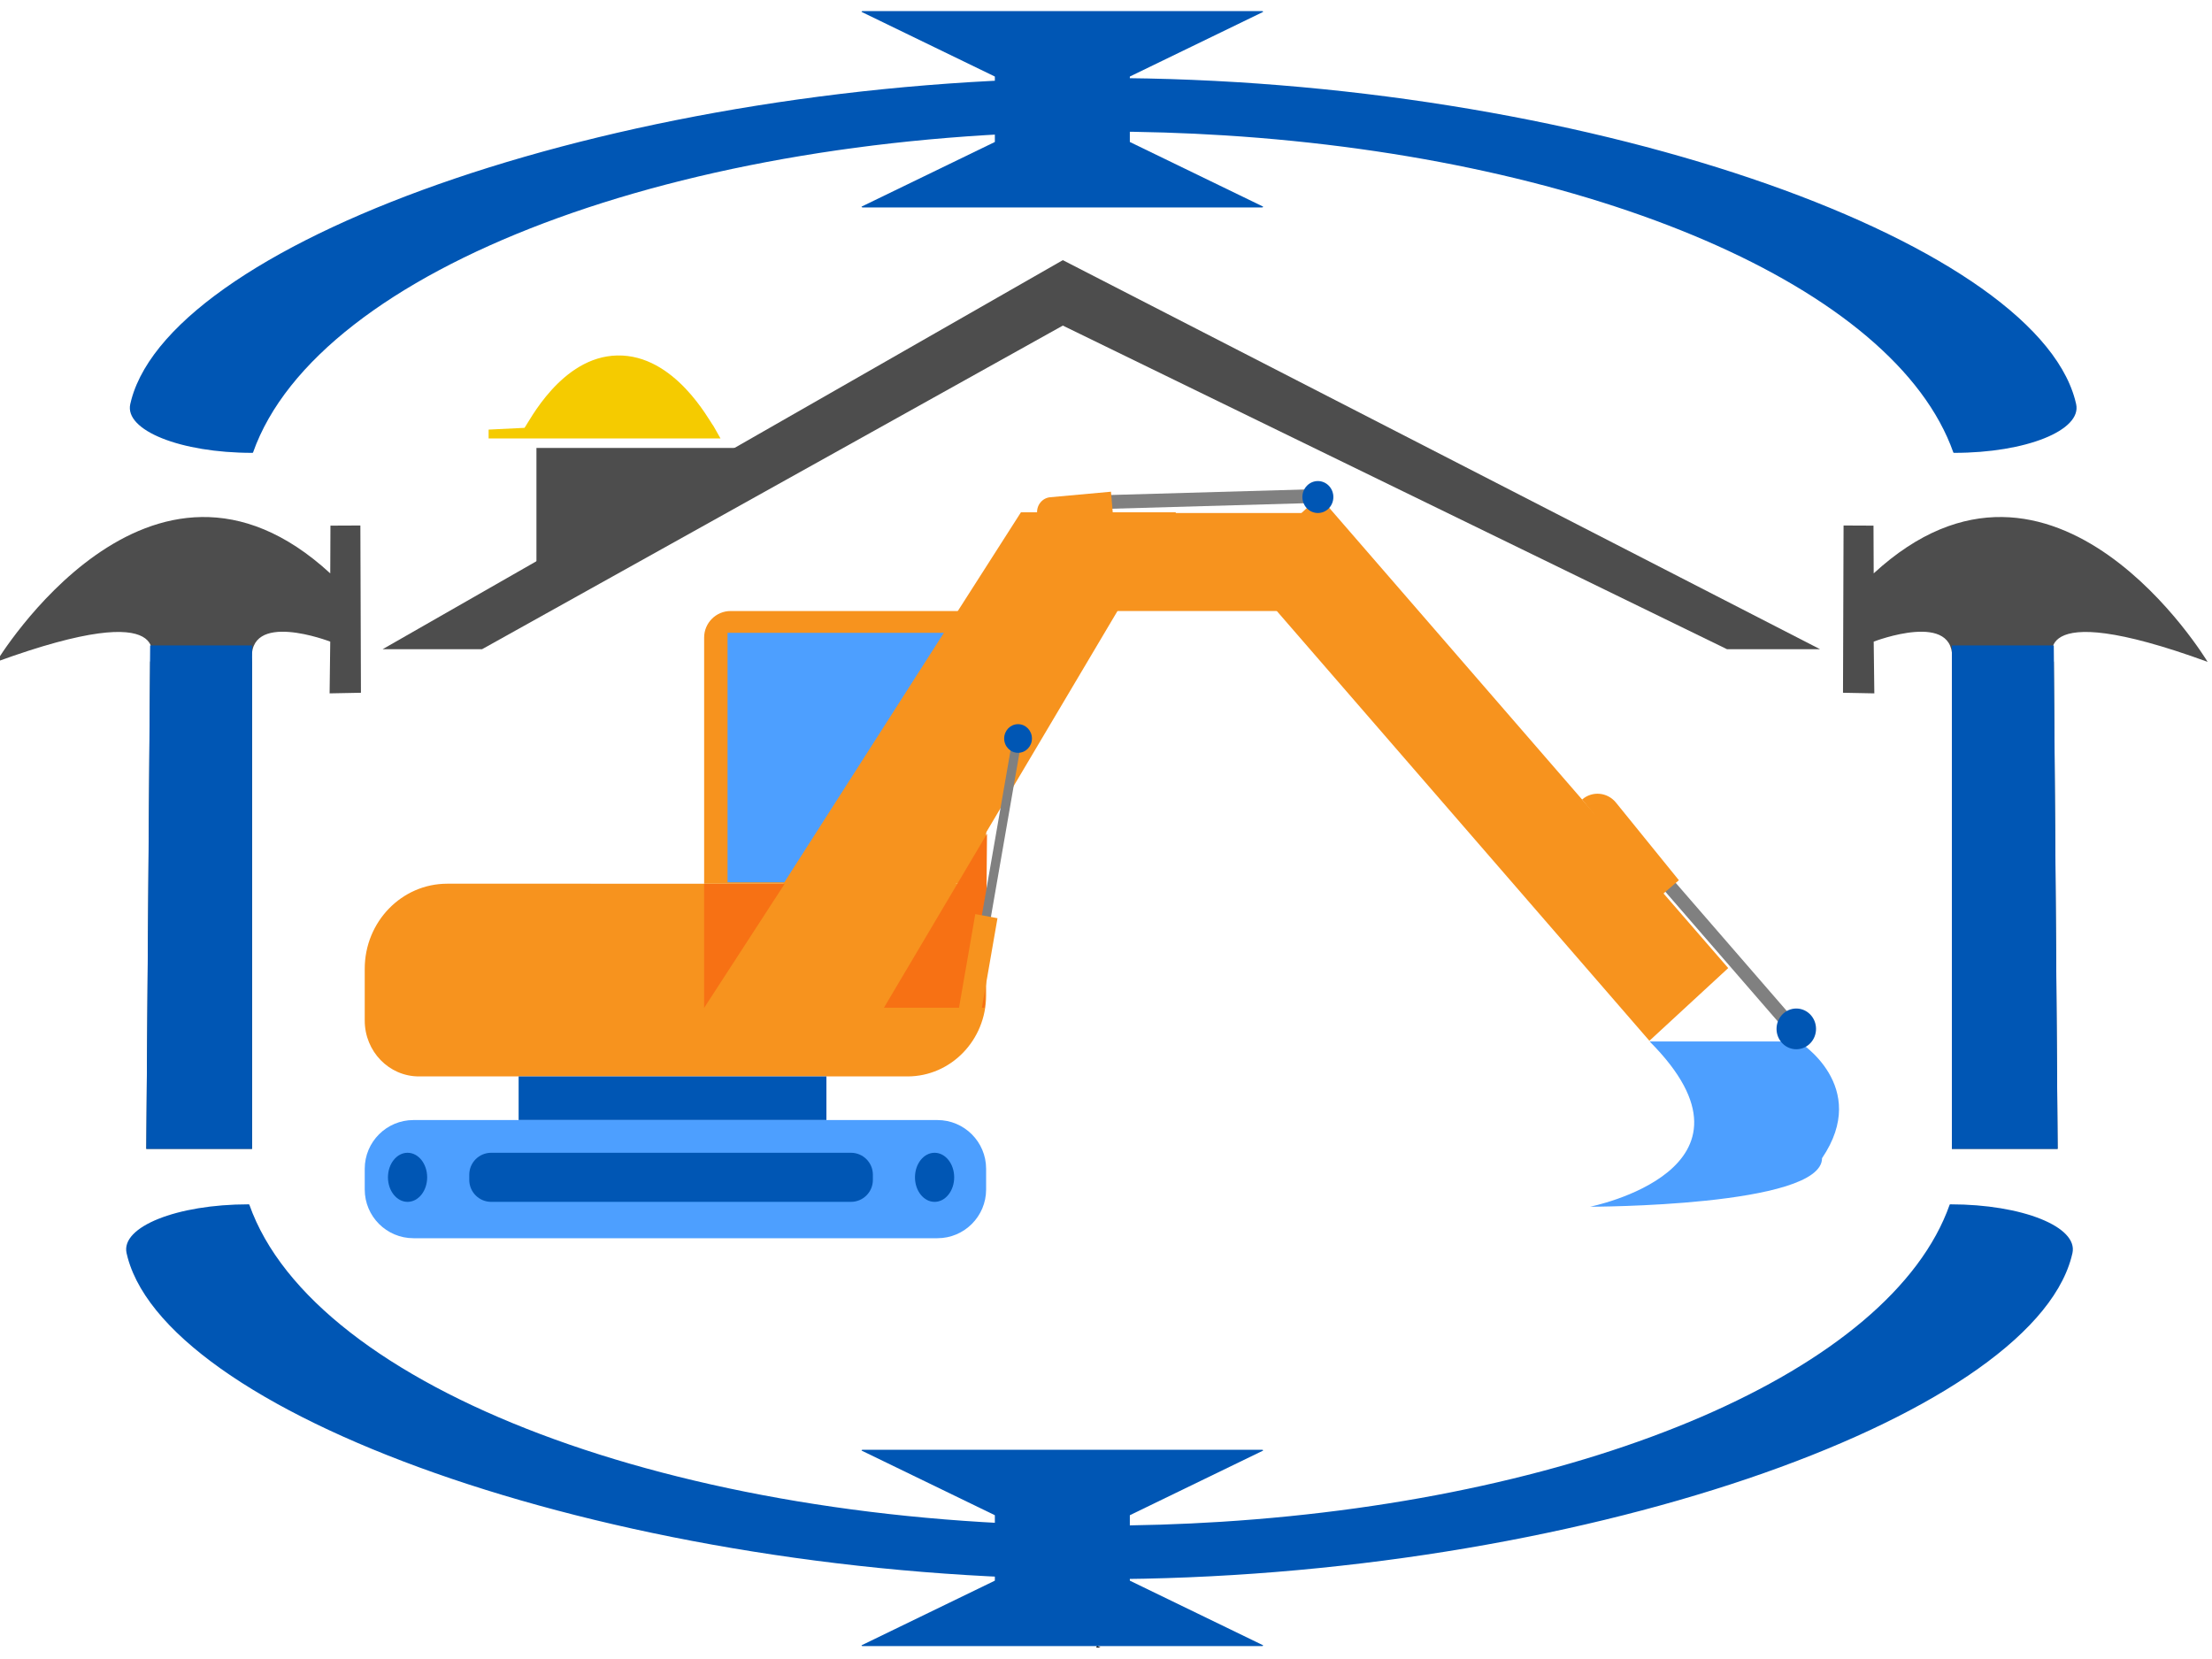 <?xml version="1.0" encoding="UTF-8" standalone="no"?>
<!-- Created with Inkscape (http://www.inkscape.org/) -->

<svg
   version="1.1"
   id="svg706"
   width="768"
   height="576"
   viewBox="0 0 768 576"
   sodipodi:docname="kneds logo light.pdf"
   xmlns:inkscape="http://www.inkscape.org/namespaces/inkscape"
   xmlns:sodipodi="http://sodipodi.sourceforge.net/DTD/sodipodi-0.dtd"
   xmlns="http://www.w3.org/2000/svg"
   xmlns:svg="http://www.w3.org/2000/svg">
  <defs
     id="defs710">
    <clipPath
       clipPathUnits="userSpaceOnUse"
       id="clipPath1008">
      <path
         d="M 0,432 H 576 V 0 H 0 Z"
         id="path1006" />
    </clipPath>
    <clipPath
       clipPathUnits="userSpaceOnUse"
       id="clipPath1142">
      <path
         d="M 0,432 H 576 V 0 H 0 Z"
         id="path1140" />
    </clipPath>
  </defs>
  <sodipodi:namedview
     id="namedview708"
     pagecolor="#ffffff"
     bordercolor="#000000"
     borderopacity="0.25"
     inkscape:showpageshadow="2"
     inkscape:pageopacity="0.0"
     inkscape:pagecheckerboard="0"
     inkscape:deskcolor="#d1d1d1"
     showgrid="false" />
  <g
     id="g1000"
     inkscape:groupmode="layer"
     inkscape:label="Page 2"
     transform="matrix(1.333,0,0,-1.333,-6.1120478e-5,576)">
    <g
       id="g1002"
       transform="translate(0,3)">
      <g
         id="g1004"
         clip-path="url(#clipPath1008)">
        <g
           id="g1010"
           transform="translate(236.371,148.741)">
          <path
             d="m 0,0 h -127.264 c -7.791,0 -14.107,6.515 -14.107,14.552 v 13.476 c 0,12.241 9.62,22.165 21.487,22.165 H 20.093 c 0.212,0 0.384,-0.177 0.384,-0.396 V 21.123 C 20.477,9.457 11.309,0 0,0"
             style="fill:#f7931e;fill-opacity:1;fill-rule:nonzero;stroke:none"
             id="path1012" />
        </g>
        <path
           d="m 215.251,137.376 h -80.167 v 11.364 h 80.167 z"
           style="fill:#0056b4;fill-opacity:1;fill-rule:nonzero;stroke:none"
           id="path1014" />
        <g
           id="g1016"
           transform="translate(244.153,106.598)">
          <path
             d="m 0,0 h -136.459 c -7.011,0 -12.694,5.684 -12.694,12.695 v 5.389 c 0,7.011 5.683,12.695 12.694,12.695 H 0 c 7.011,0 12.694,-5.684 12.694,-12.695 V 12.695 C 12.694,5.684 7.011,0 0,0"
             style="fill:#4d9fff;fill-opacity:1;fill-rule:nonzero;stroke:none"
             id="path1018" />
        </g>
        <g
           id="g1020"
           transform="translate(111.261,122.46)">
          <path
             d="m 0,0 c 0,-3.53 -2.286,-6.392 -5.105,-6.392 -2.82,0 -5.105,2.862 -5.105,6.392 0,3.531 2.285,6.393 5.105,6.393 C -2.286,6.393 0,3.531 0,0"
             style="fill:#0056b4;fill-opacity:1;fill-rule:nonzero;stroke:none"
             id="path1022" />
        </g>
        <g
           id="g1024"
           transform="translate(238.318,122.46)">
          <path
             d="m 0,0 c 0,-3.53 2.285,-6.392 5.104,-6.392 2.82,0 5.106,2.862 5.106,6.392 0,3.531 -2.286,6.393 -5.106,6.393 C 2.285,6.393 0,3.531 0,0"
             style="fill:#0056b4;fill-opacity:1;fill-rule:nonzero;stroke:none"
             id="path1026" />
        </g>
        <g
           id="g1028"
           transform="translate(221.64,116.068)">
          <path
             d="m 0,0 h -93.7 c -3.155,0 -5.713,2.558 -5.713,5.712 v 1.36 c 0,3.155 2.558,5.713 5.713,5.713 H 0 c 3.154,0 5.712,-2.558 5.712,-5.713 V 5.712 C 5.712,2.558 3.154,0 0,0"
             style="fill:#0056b4;fill-opacity:1;fill-rule:nonzero;stroke:none"
             id="path1030" />
        </g>
        <g
           id="g1032"
           transform="translate(256.848,269.961)">
          <path
             d="m 0,0 h -66.532 c -3.819,0 -6.914,-3.096 -6.914,-6.915 V -71.027 H 0 Z"
             style="fill:#f7931e;fill-opacity:1;fill-rule:nonzero;stroke:none"
             id="path1034" />
        </g>
        <g
           id="g1036"
           transform="translate(206.759,199.3)">
          <path
             d="M 0,0 H -17.256 V 64.978 H 40.927 Z"
             style="fill:#4d9fff;fill-opacity:1;fill-rule:nonzero;stroke:none"
             id="path1038" />
        </g>
        <g
           id="g1040"
           transform="translate(265.916,295.672)">
          <path
             d="m 0,0 h 40.396 l -78.782,-132.823 -46.995,-0.708 z"
             style="fill:#f7931e;fill-opacity:1;fill-rule:nonzero;stroke:none"
             id="path1042" />
        </g>
        <g
           id="g1044"
           transform="translate(285.568,0.094)">
          <path
             d="M 0,0 1.068,-0.539"
             style="fill:none;stroke:#000000;stroke-width:0.776;stroke-linecap:butt;stroke-linejoin:miter;stroke-miterlimit:10;stroke-dasharray:none;stroke-opacity:1"
             id="path1046" />
        </g>
        <path
           d="m 343.259,269.961 h -74.477 v 25.527 h 74.477 z"
           style="fill:#f7931e;fill-opacity:1;fill-rule:nonzero;stroke:none"
           id="path1048" />
        <g
           id="g1050"
           transform="translate(450.138,176.959)">
          <path
             d="m 0,0 -20.53,-18.938 -106.486,122.832 20.531,18.939 z"
             style="fill:#f7931e;fill-opacity:1;fill-rule:nonzero;stroke:none"
             id="path1052" />
        </g>
        <g
           id="g1054"
           transform="translate(474.575,127.444)">
          <path
             d="m 0,0 c 0,-12.643 -60.43,-12.643 -60.43,-12.643 0,0 48.784,9.673 15.522,43.045 H -6.102 C -6.102,30.402 12.747,18.795 0,0"
             style="fill:#4d9fff;fill-opacity:1;fill-rule:nonzero;stroke:none"
             id="path1056" />
        </g>
        <g
           id="g1058"
           transform="translate(183.401,198.897)">
          <path
             d="M 0,0 V -32.302 L 20.966,0 Z"
             style="fill:#f77114;fill-opacity:1;fill-rule:nonzero;stroke:none"
             id="path1060" />
        </g>
        <g
           id="g1062"
           transform="translate(230.231,166.631)">
          <path
             d="m 0,0 h 26.198 c 0.342,0 0.651,45.325 0.651,45.325"
             style="fill:#f77114;fill-opacity:1;fill-rule:nonzero;stroke:none"
             id="path1064" />
        </g>
        <g
           id="g1066"
           transform="translate(435.238,200.567)">
          <path
             d="m 0,0 -2.612,-2.41 31.222,-36.016 2.613,2.41 z"
             style="fill:#808080;fill-opacity:1;fill-rule:nonzero;stroke:none"
             id="path1068" />
        </g>
        <g
           id="g1070"
           transform="translate(412.075,220.867)">
          <path
             d="m 0,0 v 0 c 2.654,2.29 6.605,1.926 8.826,-0.812 l 16.383,-20.209 -4.807,-4.146 z"
             style="fill:#f7931e;fill-opacity:1;fill-rule:nonzero;stroke:none"
             id="path1072" />
        </g>
        <g
           id="g1074"
           transform="translate(463.922,157.718)">
          <path
             d="M 0,0 C 1.822,-2.248 5.065,-2.546 7.244,-0.667 9.423,1.213 9.712,4.559 7.89,6.806 6.068,9.054 2.824,9.352 0.646,7.473 -1.533,5.593 -1.822,2.248 0,0"
             style="fill:#0056b4;fill-opacity:1;fill-rule:nonzero;stroke:none"
             id="path1076" />
        </g>
        <g
           id="g1078"
           transform="translate(255.061,186.802)">
          <path
             d="M 0,0 2.355,-0.436 11.18,50.308 8.824,50.744 Z"
             style="fill:#808080;fill-opacity:1;fill-rule:nonzero;stroke:none"
             id="path1080" />
        </g>
        <g
           id="g1082"
           transform="translate(255.464,164.974)">
          <path
             d="m 0,0 -5.779,1.069 4.343,24.977 5.78,-1.069 z"
             style="fill:#f7931e;fill-opacity:1;fill-rule:nonzero;stroke:none"
             id="path1084" />
        </g>
        <g
           id="g1086"
           transform="translate(268.782,236.757)">
          <path
             d="m 0,0 c 0,2.06 -1.619,3.73 -3.616,3.73 -1.997,0 -3.616,-1.67 -3.616,-3.73 0,-2.06 1.619,-3.73 3.616,-3.73 C -1.619,-3.73 0,-2.06 0,0"
             style="fill:#0056b4;fill-opacity:1;fill-rule:nonzero;stroke:none"
             id="path1088" />
        </g>
        <g
           id="g1090"
           transform="translate(288.583,300.16)">
          <path
             d="m 0,0 0.096,-3.582 53.977,1.537 -0.095,3.582 z"
             style="fill:#808080;fill-opacity:1;fill-rule:nonzero;stroke:none"
             id="path1092" />
        </g>
        <g
           id="g1094"
           transform="translate(270.402,292.271)">
          <path
             d="M 0,0 -0.269,3.133 C -0.45,5.262 1.075,7.14 3.139,7.327 l 15.826,1.439 0.597,-6.988 z"
             style="fill:#f7931e;fill-opacity:1;fill-rule:nonzero;stroke:none"
             id="path1096" />
        </g>
        <g
           id="g1098"
           transform="translate(346.121,296.717)">
          <path
             d="M 0,0 C 1.569,1.63 1.562,4.265 -0.02,5.885 -1.6,7.504 -4.154,7.496 -5.725,5.865 -7.295,4.235 -7.286,1.6 -5.705,-0.02 -4.125,-1.639 -1.57,-1.63 0,0"
             style="fill:#0056b4;fill-opacity:1;fill-rule:nonzero;stroke:none"
             id="path1100" />
        </g>
        <g
           id="g1102"
           transform="translate(99.661,260.017)">
          <path
             d="M 0,0 H 25.906 L 177.167,84.286 350.155,0 h 24.236 L 177.167,101.332 Z"
             style="fill:#4d4d4d;fill-opacity:1;fill-rule:nonzero;stroke:none"
             id="path1104" />
        </g>
        <g
           id="g1106"
           transform="translate(136.613,317.671)">
          <path
             d="M 0,0 C 1.12,1.424 9.58,18.55 24.157,18.848 39.149,19.153 48.137,1.792 49.226,0.46 l 1.822,-3.218 H -9.345 v 2.299 z"
             style="fill:#f5cb00;fill-opacity:1;fill-rule:nonzero;stroke:none"
             id="path1108" />
        </g>
        <g
           id="g1110"
           transform="translate(193.625,312.432)">
          <path
             d="M 0,0 H -53.902 V -31.078 Z"
             style="fill:#4d4d4d;fill-opacity:1;fill-rule:nonzero;stroke:none"
             id="path1112" />
        </g>
        <g
           id="g1114"
           transform="translate(-0.956,256.72)">
          <path
             d="m 0,0 c 0,0 39.897,66.372 86.973,23.045 l 0.05,12.435 7.796,0.034 0.148,-43.564 -8.161,-0.158 0.166,13.475 c 0,0 -21.868,8.465 -20.365,-5.267 V -126.855 H 39.063 L 40.064,0 c 0,0 8.013,17.521 -40.064,0"
             style="fill:#4d4d4d;fill-opacity:1;fill-rule:nonzero;stroke:none"
             id="path1116" />
        </g>
        <g
           id="g1118"
           transform="translate(575,256.72)">
          <path
             d="m 0,0 c 0,0 -39.897,66.372 -86.973,23.045 l -0.05,12.435 -7.796,0.034 -0.148,-43.564 8.161,-0.158 -0.166,13.475 c 0,0 21.868,8.465 20.365,-5.267 v -126.855 h 27.544 L -40.064,0 c 0,0 -8.013,17.521 40.064,0"
             style="fill:#4d4d4d;fill-opacity:1;fill-rule:nonzero;stroke:none"
             id="path1120" />
        </g>
        <g
           id="g1122"
           transform="translate(534.936,261)">
          <path
             d="M 0,0 H -26.543 V -131.135 H 1.002"
             style="fill:#0056b4;fill-opacity:1;fill-rule:nonzero;stroke:none"
             id="path1124" />
        </g>
      </g>
    </g>
    <g
       id="g1136"
       transform="translate(0,3)">
      <g
         id="g1138"
         clip-path="url(#clipPath1142)">
        <g
           id="g1144"
           transform="translate(509.004,311.157)">
          <path
             d="m 0,0 c 18.702,0 33.278,5.868 31.753,12.701 -0.092,0.411 -0.194,0.826 -0.31,1.246 -11.435,41.839 -129.111,83.683 -253.104,83.683 -123.994,0 -241.67,-41.844 -253.106,-83.683 -0.115,-0.42 -0.217,-0.836 -0.309,-1.247 -1.525,-6.832 13.051,-12.7 31.753,-12.7 0.111,0 0.205,0.03 0.219,0.071 16.9,47.909 111.442,83.612 221.443,83.612 10.711,0 21.276,-0.339 31.638,-0.994 C -93.984,76.614 -15.474,43.314 -0.22,0.071 -0.205,0.03 -0.111,0 0,0"
             style="fill:#0056b4;fill-opacity:1;fill-rule:nonzero;stroke:none"
             id="path1146" />
        </g>
        <g
           id="g1148"
           transform="translate(224.714,375.081)">
          <path
             d="m 0,0 h 103.977 c 0.275,0 0.413,0.162 0.218,0.256 L 69.657,17.003 c -0.058,0.028 -0.091,0.066 -0.091,0.106 v 16.922 c 0,0.04 0.033,0.078 0.091,0.106 l 34.538,16.747 c 0.195,0.094 0.057,0.256 -0.218,0.256 L 0,51.14 c -0.275,0 -0.413,-0.162 -0.219,-0.256 L 34.319,34.137 c 0.058,-0.028 0.091,-0.066 0.091,-0.106 V 17.109 c 0,-0.04 -0.033,-0.078 -0.091,-0.106 L -0.219,0.256 C -0.413,0.162 -0.275,0 0,0"
             style="fill:#0056b4;fill-opacity:1;fill-rule:nonzero;stroke:none"
             id="path1150" />
        </g>
        <g
           id="g1152"
           transform="translate(508.042,115.424)">
          <path
             d="m 0,0 c 18.702,0 33.278,-5.868 31.753,-12.701 -0.092,-0.41 -0.194,-0.826 -0.31,-1.246 -11.435,-41.838 -129.111,-83.683 -253.104,-83.683 -123.994,0 -241.67,41.845 -253.106,83.683 -0.115,0.42 -0.217,0.836 -0.309,1.247 -1.525,6.832 13.051,12.7 31.753,12.7 0.111,0 0.205,-0.03 0.219,-0.071 16.9,-47.909 111.442,-83.612 221.443,-83.612 10.711,0 21.276,0.339 31.638,0.994 96.039,6.075 174.549,39.375 189.803,82.618 C -0.205,-0.03 -0.111,0 0,0"
             style="fill:#0056b4;fill-opacity:1;fill-rule:nonzero;stroke:none"
             id="path1154" />
        </g>
        <g
           id="g1156"
           transform="translate(224.714,51.499)">
          <path
             d="m 0,0 h 103.977 c 0.275,0 0.413,-0.162 0.218,-0.256 L 69.657,-17.003 c -0.058,-0.028 -0.091,-0.066 -0.091,-0.106 v -16.922 c 0,-0.04 0.033,-0.078 0.091,-0.106 l 34.538,-16.747 c 0.195,-0.094 0.057,-0.256 -0.218,-0.256 L 0,-51.14 c -0.275,0 -0.414,0.162 -0.219,0.256 l 34.538,16.747 c 0.058,0.028 0.091,0.066 0.091,0.106 v 16.922 c 0,0.04 -0.033,0.078 -0.091,0.106 L -0.219,-0.256 C -0.414,-0.162 -0.275,0 0,0"
             style="fill:#0056b4;fill-opacity:1;fill-rule:nonzero;stroke:none"
             id="path1158" />
        </g>
        <g
           id="g1160"
           transform="translate(39.108,261)">
          <path
             d="M 0,0 H 26.543 V -131.135 H -1.002"
             style="fill:#0056b4;fill-opacity:1;fill-rule:nonzero;stroke:none"
             id="path1162" />
        </g>
      </g>
    </g>
  </g>
</svg>
